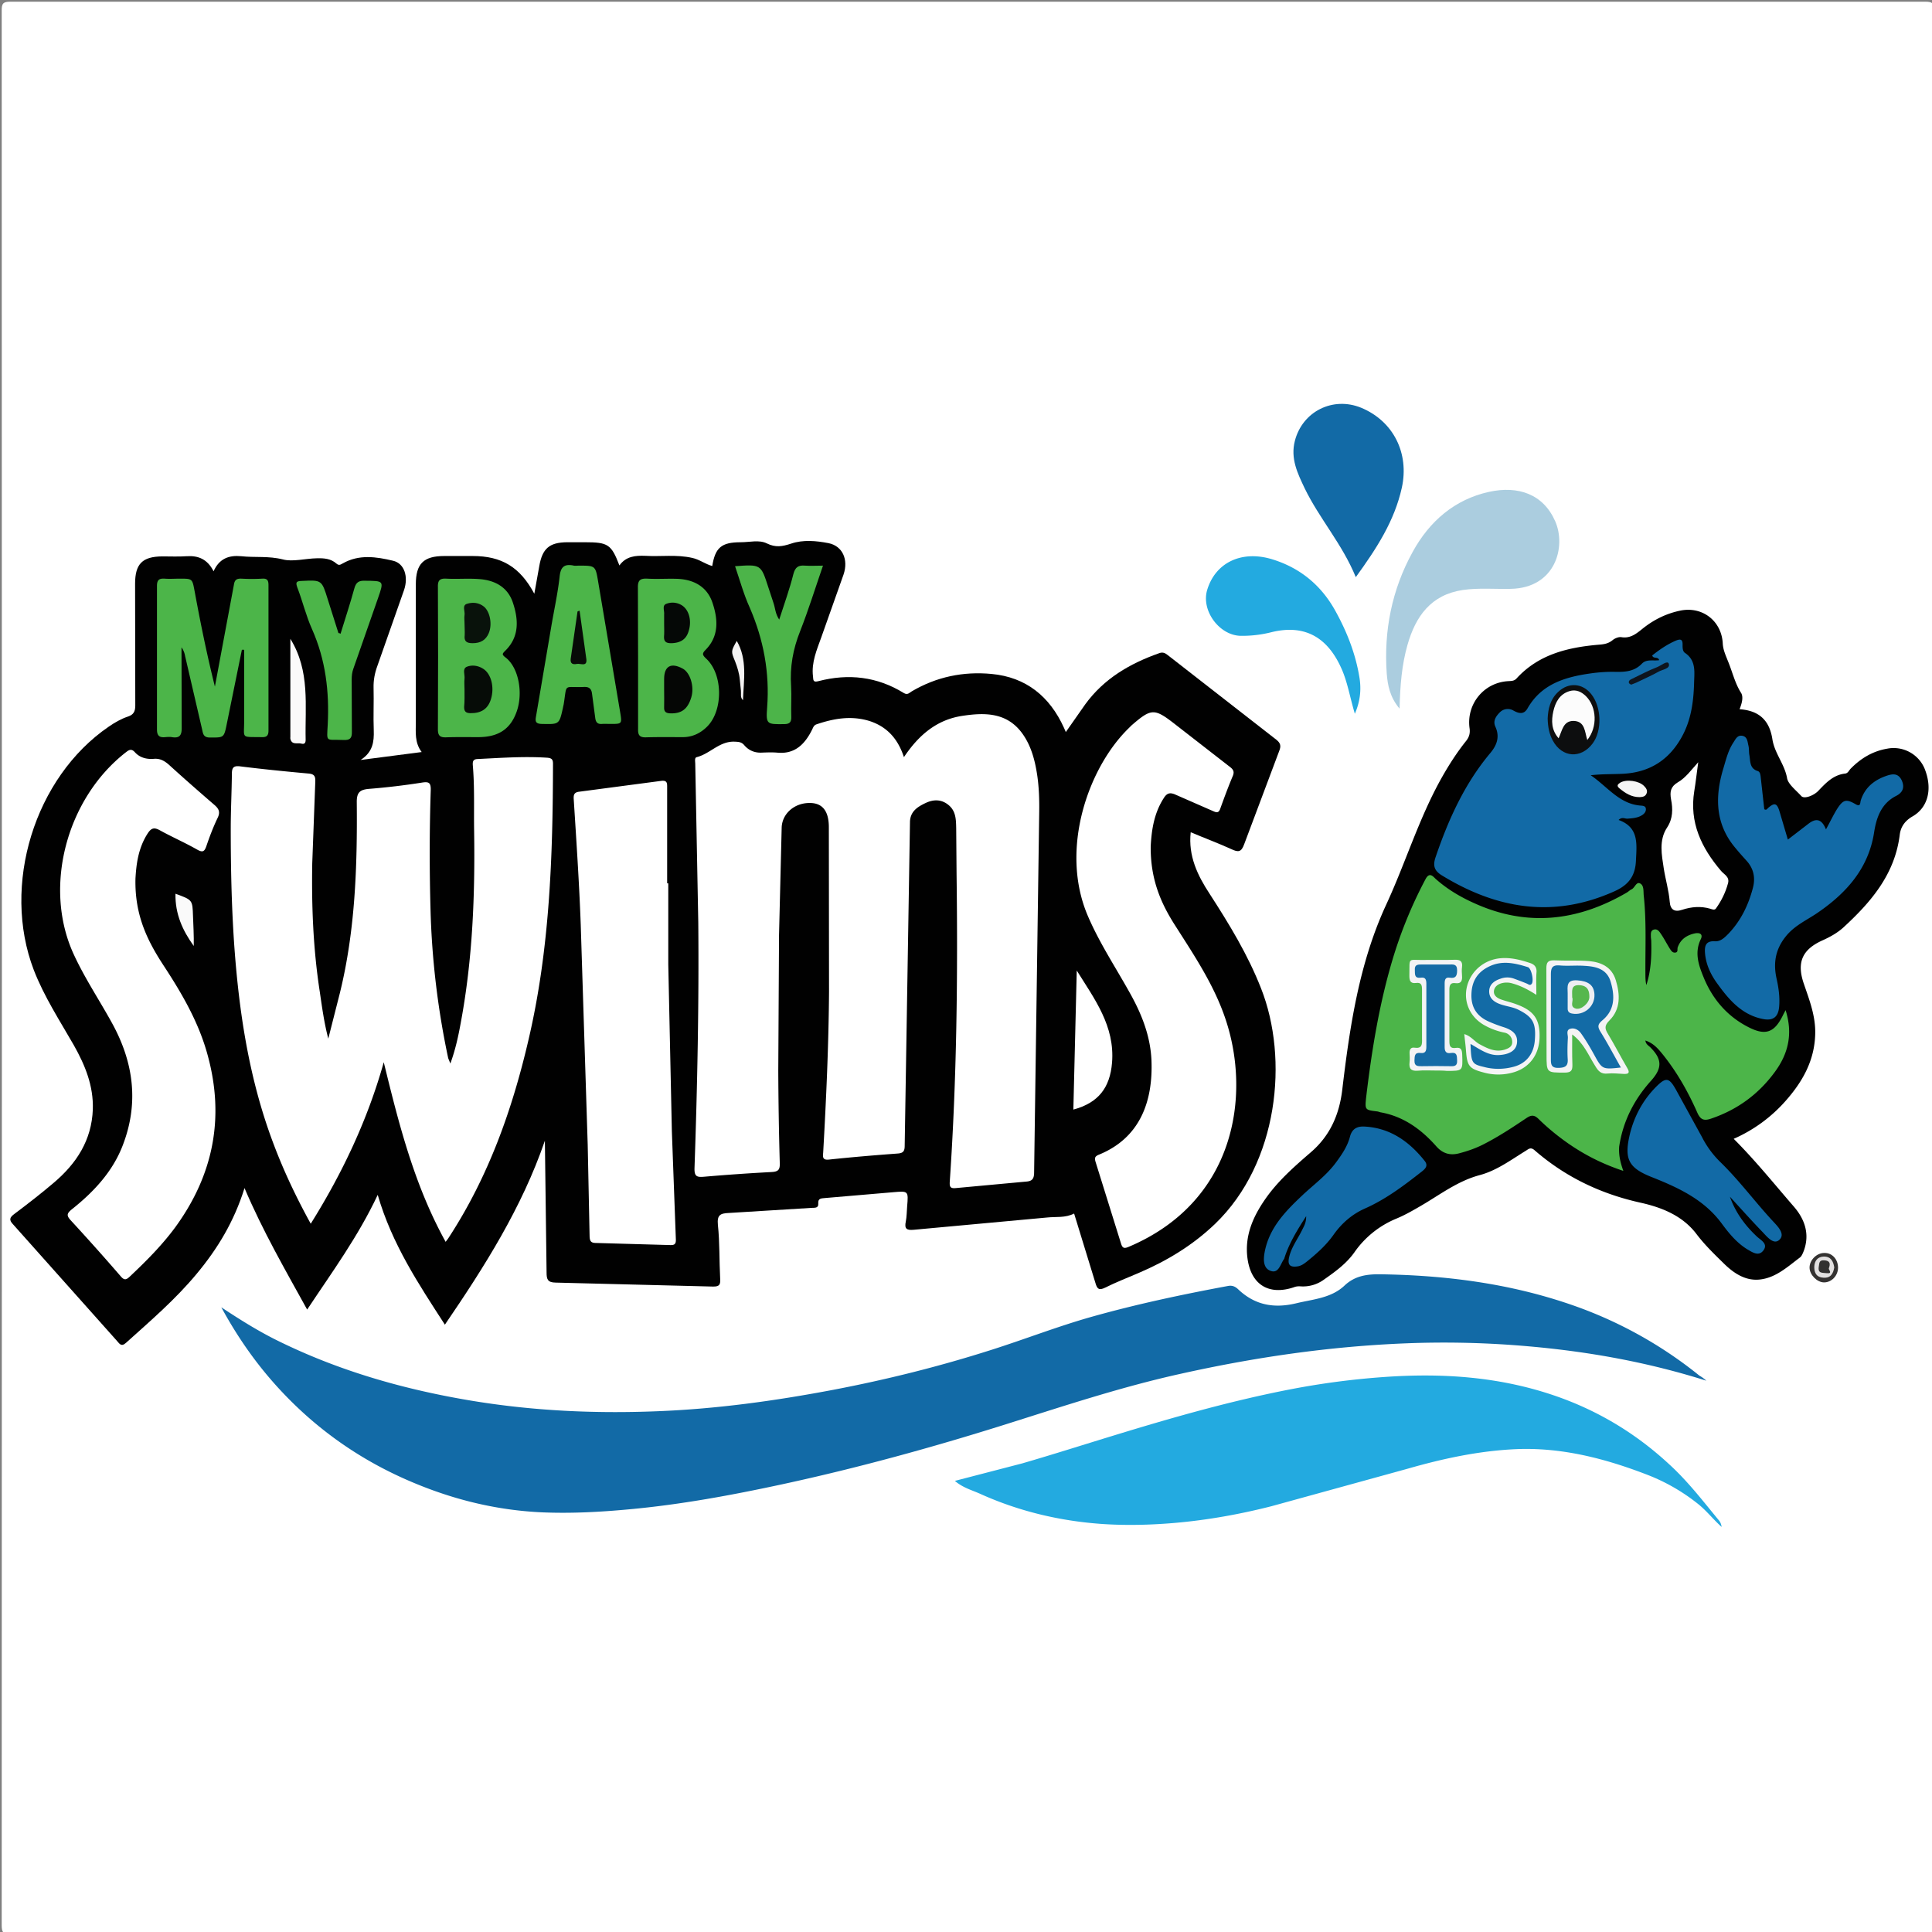 <svg xmlns="http://www.w3.org/2000/svg" width="1024" height="1024"><rect width="100%" height="100%" fill="#808080" stroke="none"/><style><![CDATA[.C{fill-rule:evenodd;clip-rule:evenodd;fill:#126aa6}.Y{fill-rule:evenodd;clip-rule:evenodd;fill:#136ba6}.G{fill-rule:evenodd;clip-rule:evenodd;fill:#4cb549}.D{fill-rule:evenodd;clip-rule:evenodd;fill:#23aae0}.A{fill-rule:evenodd;clip-rule:evenodd;fill:#fff}.B{fill-rule:evenodd;clip-rule:evenodd;fill:#010101}.d{fill-rule:evenodd}]]></style><path class="A" d="M1 513L.9 5.5C.9 1.8 1.7.9 5.5.9h1015c3.7 0 4.6.8 4.6 4.6v1015c0 3.7-.8 4.6-4.6 4.6-338.3-.1-676.7-.1-1015 0-3.7 0-4.6-.8-4.6-4.6L1 513z"/><path class="B" d="M631.1 441.1c-1.4 12.6 3.7 23 10 32.6 10.4 16.1 20.3 32.3 27.3 50.2 14.7 37.2 9.3 92.4-24.4 124.8-11.8 11.3-25.5 19.6-40.5 26-6 2.6-12 4.9-17.8 7.8-3.3 1.6-4.2.6-5.1-2.5l-11.3-36.8c-4.7 2.4-9.6 1.6-14.3 2.1l-70.6 6.5c-4 .4-5.1-.6-4.3-4.4.5-2.6.5-5.3.7-7.9.7-8.3.7-8.3-7.4-7.6l-36.3 3.1c-1.9.2-3.6.1-3.4 2.9.2 2.6-2 2.2-3.6 2.3l-43.8 2.7c-4.5.2-6.3 1-5.8 6.3 1 9.4.7 18.9 1.2 28.4.2 3.1-.2 4.4-3.9 4.3l-83.4-2.1c-4.1-.1-4.7-1.7-4.7-5.3l-.9-69.9c-12.2 35.5-31.9 66.6-53 97.5-13.9-21.5-28-42.6-35.6-68.8-10.5 22.3-24.2 40.9-37.4 60.8-11.7-21.2-23.5-41.6-33.2-64.4-5.5 17.7-14.3 32.2-25.4 45.5-11.2 13.5-24.5 24.9-37.5 36.6-2.5 2.2-3.4.3-4.7-1.1L6.9 648.9c-2.2-2.3-1.8-3.6.6-5.4 7.2-5.4 14.3-10.9 21.1-16.7 12-10.2 20-22.5 20.6-38.8.4-12.5-4.1-23.4-10-33.9-7.5-13.1-15.8-25.8-21.3-40-17.2-44.9.4-102.1 39.8-129 3.2-2.2 6.5-4.1 10.1-5.3 3-1 3.9-2.7 3.9-5.9l-.1-64.5c0-10.6 3.9-14.4 14.4-14.5 4.3 0 8.7.2 13-.1 6.3-.4 11 1.7 14.2 8 3-6.8 8.2-8.6 14.6-8 7.3.8 14.6-.2 22.1 1.7 5.2 1.4 12-.5 18.1-.6 3.8-.1 7.4.2 10.3 2.8 1.3 1.1 2 .7 3.4-.1 8.6-4.9 17.8-3.5 26.6-1.4 6.1 1.4 8.2 8.5 5.9 15.4L200 353c-1.4 3.8-2.1 7.6-2 11.6.2 7.5-.2 15 .1 22.5.2 6.1-.5 11.6-7 15.7l32.4-4.2c-3.8-5-3.1-10.5-3.1-15.9v-73c0-10.9 4.1-15 15.1-15h15c15.4 0 25.1 5.8 32.7 20l2.6-14.5c1.6-9.4 5.3-12.7 14.7-12.8h9.5c12.3 0 14 1.1 18.3 12.3 3.5-4.9 8.5-5.3 13.7-5.1 8.3.5 16.6-.8 24.9 1.1 3.8.8 6.9 3.3 10.6 4.3 1.6-9.8 4.9-12.6 15.1-12.6 4.7 0 9.8-1.4 13.8.6 4.7 2.3 8.1 1.7 13 .1 6.2-2.1 13.2-1.5 19.8-.2 7.3 1.5 10.6 8.6 7.9 16.6l-11.8 33.3c-2.4 6.7-5.3 13.3-4.4 20.7.2 2.1 0 3.3 3 2.5 15.8-4.1 31-2.4 45.1 6.3 2.1 1.3 3-.2 4.3-.9 13.1-7.7 27.3-10.6 42.2-9.2 18.4 1.7 30.9 12 38.4 28.5.3.6.5 1.2 1 2.3l10.3-14.7c9.9-13.6 23.6-21.6 39.2-27.1 1.9-.7 3.1-.1 4.5 1l57.5 44.8c2.4 1.9 2.7 3.4 1.5 6.3l-18.4 49c-1.6 4.5-3.2 4.5-7 2.7-6.8-3.1-14.1-5.8-21.4-8.9z"/><path class="C" d="M904.4 731.8c-31-9.8-62.2-15.4-94-18.2a508.6 508.6 0 0 0-65.3-1.6c-40.4 1.6-80.2 7.4-119.6 16.2-31.6 7-62.2 17.2-93 26.9-38.8 12.2-78.1 23-117.9 31.6-26.9 5.8-53.9 10.8-81.4 13.3-15.1 1.4-30.2 2.2-45.3 1.6-23.9-1-46.8-6.5-68.9-15.8-26.3-11-49.4-26.8-69.1-47.6-12.7-13.4-23.3-28.2-32.6-45.3 10.3 6.8 19.9 12.8 30.1 17.8 32.7 16.1 67.3 25.9 103.1 31.8 32.3 5.3 64.8 6.8 97.5 5.5 31.6-1.2 62.7-5.5 93.8-11.4 28.2-5.4 55.9-12.3 83.2-21 18-5.7 35.6-12.6 53.7-17.7 23.8-6.7 47.9-11.8 72.1-16.3 2.1-.4 3.7.1 5.4 1.7 8.8 8.4 18.9 10.3 30.7 7.5 9-2.2 18.6-2.7 25.7-9.4 5.5-5.2 11.8-6.1 19.1-6 34.4.5 68.1 4.8 100.7 16a223.9 223.9 0 0 1 68.3 37.7 20.7 20.7 0 0 1 3.7 2.7z"/><path class="B" d="M922 375.9c10 .7 15.8 5.5 17.4 15.9 1.2 7.6 6.5 13.2 7.8 20.7.6 3.2 4.8 6.4 7.5 9.4 1.6 1.8 6.7-.3 9-2.7 4.1-4.3 8-8.5 14.3-9.2 1.5-.2 2-1.7 2.9-2.6 5.4-5.5 11.7-9.3 19.4-10.6a17.8 17.8 0 0 1 20.2 11.7c3.7 10.2 1.2 19.6-6.8 24.2-4 2.3-6.3 5.5-6.8 9.8-2.6 20.9-15.2 35.6-29.9 49.1-3.2 2.9-7 5-11 6.8-10.7 4.8-13.8 11.6-10 22.8 3 8.8 6.4 17.4 6.1 27-.4 14-6.7 25.1-15.6 35.2a79 79 0 0 1-27.6 20.2c11.4 11.4 21.3 23.7 31.6 35.6 6 6.8 8.9 14.8 5.5 23.9-.5 1.2-1 2.6-2 3.4-6.4 4.8-12.5 10.5-20.7 11.6-7.8 1.1-14.2-3.1-19.5-8.3-5.1-5-10.3-10-14.6-15.7-7.5-9.9-18.6-14.2-29.9-16.7-21.1-4.7-39.8-13.7-56-27.8-2.1-1.8-3.2-.5-4.7.4-7.8 4.8-15.3 10.4-24.2 12.8-11.7 3.1-21 10.3-31.1 16.2-4.3 2.5-8.6 5-13.2 6.9a50.4 50.4 0 0 0-22.2 17.8c-4.3 6.1-10.3 10.4-16.3 14.6a18.8 18.8 0 0 1-12.2 3.5c-1.1-.1-2.4 0-3.4.4-13.4 4.6-22.9-1.2-24.8-15.2-1.6-11.8 2.8-21.9 9.3-31.3 6.7-9.7 15.5-17.4 24.3-25 10.1-8.7 15-19.8 16.6-32.9 4-33.7 9-67.5 23.4-98.5 10.3-22.3 17.4-46 29.5-67.4 3.8-6.7 7.9-13.1 12.7-19.1 1.6-2 2.3-4 1.9-6.8-1.8-13 7.8-24.5 20.9-25 1.5-.1 2.8-.1 4-1.4 11.7-12.8 27.2-16.5 43.6-17.9 2.8-.2 5.1-.6 7.3-2.4 1.2-1 3.2-1.8 4.6-1.6 5.3.9 8.6-2.4 12.2-5.2 5.6-4.3 11.8-7.3 18.8-8.8 11.8-2.6 22.2 5.3 22.8 17.4.2 3.4 1.5 6.1 2.7 9.2 2.4 5.7 3.7 11.8 7.1 17.1 1.2 2.2.3 5.5-.9 8.5z"/><path class="D" d="M506.1 784.9l35.8-9.3c16.5-4.8 32.8-10 49.2-15 30.7-9.4 61.6-18.2 93.2-24.3a415.2 415.2 0 0 1 48.5-6.4c31.4-2.3 62.1-.3 92 10.1 22.4 7.8 42.3 19.8 59.8 36 10 9.1 18.1 19.7 26.6 30 .7.9 1.1 2 1.3 3.3-4.3-3.8-7.8-8.4-12.4-12.1a101.8 101.8 0 0 0-26.9-15.5c-22.5-8.7-45.7-14.7-70-13.6-19.5.9-38.5 5-57.3 10.4L674 798.3c-16.9 4.3-34.1 7.4-51.6 8.9-13 1.1-26 1.4-38.8.5-22.1-1.6-43.6-6.7-64-15.9-4.4-2-9.2-3.2-13.5-6.9z"/><path d="M741.8 375.6c-5.2-6.2-6.3-12.5-6.8-18.6-1.6-22.7 2.7-44.4 13.7-64.4 8.9-16.3 22.3-27.9 40.5-31.9 15.5-3.4 28.8 1.2 35.1 15.6 5.9 13.4.2 35.3-23.5 35.8-8.5.2-16.9-.6-25.4.6-17 2.5-25.1 14-29.4 29.1-3 10.5-3.9 21.4-4.2 33.8z" fill="#abcddf" class="d"/><path class="C" d="M718.6 305.9c-7.2-17.6-19.3-31-27.1-47.1-3.8-8-7.6-15.8-5.2-25.1 4-15.6 20.1-23.7 35.1-17.6 17.2 7.1 25.6 24.2 21.6 42.4-3.9 17.6-13.3 32.1-24.4 47.4z"/><path class="D" d="M718.1 378.3c-2.5-8.3-3.7-15.8-6.6-22.8-7.1-16.9-19.1-25-37.7-20.4a63 63 0 0 1-16.2 1.9c-11.3-.2-21-13.3-17.8-24.2 4.3-14.6 18.3-21.4 34.7-16.3 14.8 4.6 26 13.9 33.5 27.7 6.1 11.1 10.6 22.7 12.6 35.3.9 6 .4 12.1-2.5 18.8z"/><path d="M974.2 671.9c0 4.2-3.4 7.8-7.4 7.8-3.7 0-7.6-4-7.7-7.7-.1-4.1 3.8-8 7.9-7.9 4.1-.1 7.2 3.4 7.2 7.8z" fill="#343231" class="d"/><path class="A" d="M479.1 401.3c7.9-11.8 17.5-19.9 31.1-21.9 11.9-1.8 23.5-1.8 31.6 9.3 4.7 6.5 6.7 14.1 7.9 21.9 1 6.6 1.2 13.3 1.1 19.9l-2.7 190.8c0 3.8-1.2 4.8-4.6 5l-36.8 3.4c-3 .3-3.5-.6-3.3-3.5 3.7-54.2 4.3-108.5 3.6-162.8l-.2-24.5c-.1-4.3-.1-8.8-3.8-12-3.9-3.4-8.3-3.3-12.6-1.2-4.2 2-8.1 4.5-8.1 10.2l-2.8 171.3c0 2.9-.7 4-3.8 4.2-12.1.9-24.2 1.9-36.3 3.2-3.5.4-3.3-1.4-3.1-3.7 1.6-28.4 2.9-56.8 3.1-85.3l-.1-87.5c-.1-8.5-3.6-12.6-10.3-12.5-8 0-14.5 5.7-14.7 13.1l-1.4 56.9-.4 71.5a2026.3 2026.3 0 0 0 .8 49.4c.1 3.4-.7 4.5-4.3 4.7a1081.9 1081.9 0 0 0-35.9 2.5c-3.7.3-5.1-.1-5-4.5 1.5-43.4 2.4-86.9 2-130.4l-1.6-83.9c0-1.3-.5-3.3.8-3.6 7.1-1.8 12-8.5 20-8.2 2.1.1 3.7.1 5.2 1.9 2.4 2.8 5.6 4.1 9.3 3.9 2.7-.1 5.4-.2 8 0 9.5 1 14.8-4.5 18.6-12.1.6-1.2.9-2.4 2.4-2.9 9.1-3.1 18.3-4.7 27.9-1.8 9.1 2.9 15.1 9.1 18.4 19.2zM203.4 563c-8.5 30.3-21.7 58.4-38.7 85.6-7.7-14-14.2-27.7-19.6-42-13.2-34.7-18.6-71-21.1-107.9-1.3-19.8-1.7-39.6-1.7-59.4 0-9.7.5-19.3.6-29 0-3.3.7-4.6 4.5-4.1 12 1.5 24.1 2.7 36.2 3.8 3.4.3 3.6 1.9 3.5 4.6l-1.6 42.9c-.4 22.8.5 45.6 4 68.2 1.2 8.2 2.3 16.4 4.5 24.8l6.2-24.4c8.1-33.1 9.2-66.9 8.9-100.7-.1-5.5 1.7-6.9 6.7-7.3a369.7 369.7 0 0 0 27.8-3.3c3.7-.6 4.8 0 4.7 4-.7 21.3-.7 42.6-.1 64a433.9 433.9 0 0 0 9.3 77.8c.2.8.6 1.5 1.2 3.1 2.8-7.7 4.3-14.9 5.6-22.1 6.2-33.4 7.5-67.1 7-101-.2-11.7.3-23.3-.7-35-.1-1.8 0-3.2 2.5-3.3 12.3-.6 24.6-1.5 36.9-.7 2.4.2 3.1.9 3.1 3.2-.1 49.2-1.7 98.2-13 146.4-8.6 37-21.2 72.4-42.1 104.5-.4.7-.9 1.3-1.8 2.5-16.7-30.2-24.8-62.5-32.8-95.2zm406.5-114.5c-.2 17.5 5.4 30.3 13 42.1 10.2 16 20.8 31.8 26.8 50 13.3 40.1 5.1 96.4-51.6 120.3-2.4 1-3.2.5-3.9-1.7l-13.5-43.3c-.6-2-.5-2.9 1.5-3.8 21.9-8.8 29-28.1 28.1-50.2-.6-13.3-5.5-25.2-12-36.6-7.4-13.2-15.7-25.8-21.7-39.8-15.1-35.1.1-78.6 21.7-99.6l1.4-1.4c10.5-9.1 12.1-9.2 22.9-.8l29.2 22.7c1.8 1.4 2.6 2.5 1.6 4.9-2.4 5.7-4.5 11.4-6.6 17.2-.7 2.1-1.6 2.4-3.6 1.5l-20.1-8.8c-3.1-1.4-4.7-.8-6.4 2-5.5 8.6-6.4 18.3-6.8 25.3zM71.8 465.6c-.5 19.9 6.7 33.7 15.4 46.9 9.6 14.7 18.3 29.8 22.9 46.9 9 33 3 63.2-17 90.8-7.1 9.7-15.6 18.2-24.3 26.4-1.7 1.6-2.8 2.2-4.7 0a1255.7 1255.7 0 0 0-26.6-29.8c-2.3-2.5-2.1-3.6.4-5.7 11.6-9.2 21.7-19.9 27.1-33.9 8.7-22.4 5.9-44-5.6-64.9-6.8-12.4-14.7-24.1-20.6-37.1-15.9-35.3-3.5-81.8 27.7-106.3 1.7-1.3 3-2.4 5-.2 2.6 2.9 6.2 3.8 10 3.5 3.2-.3 5.6 1 8 3.1 7.9 7.2 15.9 14.2 24 21.2 2.5 2.1 3.4 3.9 1.8 7.1-2.3 4.8-4.2 9.8-5.9 14.8-1 2.9-1.9 3.6-4.9 1.9-6.5-3.7-13.4-6.7-19.9-10.3-2.8-1.5-4.3-1.2-6.1 1.4-5.6 8.4-6.3 17.9-6.7 24.2zm282.4 2.6v43l1.9 88.4 2.1 56.8c.2 3.2-.7 3.6-3.4 3.5l-38.9-1.1c-2.7 0-3.3-1-3.4-3.5l-1-48.4-3.7-116.8c-.8-22.1-2.3-44.2-3.7-66.3-.2-2.6.2-3.9 3.1-4.2l43.1-5.7c3.5-.5 3.3 1.4 3.3 3.7v50.5c.2.1.4.1.6.1z"/><path class="G" d="M128.2 344.4l-8 39.3c-1.5 7.5-1.6 7.2-9 7.2-3.5 0-3.6-2.2-4.1-4.4l-9-38.8a11 11 0 0 0-1.9-4.6l.1 42.4c.1 4.1-1 5.9-5.2 5.2-1.1-.2-2.3-.1-3.5 0-3.1.3-4.4-.7-4.4-4.1v-76c0-3.2 1.1-4.1 4.1-3.9 2.7.2 5.3 0 8 0 6.8 0 6.6 0 7.9 6.9 3.1 16.8 6.5 33.5 10.7 50.3l10.1-54.1c.4-2.6 1.6-3.2 4-3.1a100.9 100.9 0 0 0 11 0c2.8-.2 3.3 1.1 3.3 3.5v77c0 3-1.2 3.6-3.8 3.5-11.1-.2-9 1-9.1-8.9v-37.4h-1.2zm104 4.1l-.1-37.4c-.1-3.5 1-4.6 4.5-4.4 5.6.3 11.3-.2 17 .2 8.4.5 15.4 4.1 18.2 12.4 3 8.9 3.6 18.1-3.9 25.5-1.8 1.8-2 2.1.2 3.8 6.8 5.3 9.3 18.8 5.7 28.7-3.3 9.2-9.7 13.4-20.4 13.4-5.7 0-11.3-.1-17 .1-3.3.1-4.3-1-4.3-4.3l.1-38zm106 0l-.1-36.9c-.1-4.1 1.2-5.1 5.1-4.9 5.3.3 10.7-.1 16 .1 8.5.4 15.4 4.1 18.3 12.3 3 8.7 3.8 17.8-3.4 25.2-2.1 2.1-1.9 2.8.2 4.8 8.9 8.2 9.1 27.4.5 36-3.5 3.5-7.8 5.6-12.9 5.6-6.5 0-13-.1-19.5.1-3.3.1-4.3-1.1-4.2-4.3v-38zm-31.4-48.7c8.9 0 8.8 0 10.3 8.9l11.6 68.8c1 6.2 1 6.2-5.1 6.2-1.5 0-3-.1-4.5 0-2.3.2-3.3-.8-3.6-3.1l-1.7-12.8c-.3-2.7-1.5-3.8-4.2-3.7-11.1.5-9-2.3-10.8 9-.1.6-.3 1.3-.4 1.9-2 9.1-2 8.9-11.3 8.7-3.2-.1-3.5-1.3-3-4l8-47.1c1.5-9 3.5-17.9 4.5-26.9.5-4.9 2.2-6.9 7.1-6 1 .3 2.1.1 3.1.1z"/><path d="M389.6 300.1c13.7-1 13.7-1 17.6 11.1l2.8 8.5c.9 2.6.9 5.6 3 8.7 2.7-8.4 5.5-16.1 7.5-24.1 1-3.8 2.7-4.8 6.2-4.5 3 .2 6 0 9.5 0-4.1 11.9-7.7 23.5-12.1 34.7-3.8 9.5-5.5 19-4.8 29.2.3 5.3-.1 10.7.1 16 .1 2.8-.6 4.1-3.8 4.1-9.1.1-9.7.2-9-8.8 1.4-18.5-1.9-36-9.2-52.9-3.2-7-5.2-14.4-7.8-22z" fill="#4cb449" class="d"/><path class="G" d="M180.5 335.9c2.5-8.1 5.1-16 7.3-24 .9-3.2 2.3-4.2 5.5-4.1 10.3.1 10.3-.1 7 9.4l-13 37.2c-.7 1.9-.9 3.8-.9 5.9l.1 27.5c.1 3.5-1 4.6-4.6 4.4-9.4-.4-8.7 1.6-8.2-8.1.9-17.5-1.1-34.4-8.3-50.6-3.2-7.1-5-14.8-7.8-22.1-1-2.8-.6-3.4 2.3-3.5 10.6-.5 10.6-.6 13.8 9.7l5.7 18c.1-.1.4-.1 1.1.3z"/><path class="A" d="M570.7 514.4c9.4 15.1 20.3 29.4 18.7 48.9-1.1 13.1-7.1 21.2-20.5 24.8l1.8-73.7z"/><g class="d"><path d="M153.9 338.6c10.6 17.1 7.7 35.5 8.1 53.6 0 2-1 2.3-2.4 1.9-2-.5-4.9.9-5.7-2.5-.1-.3 0-.7 0-1v-52z" fill="#fbfafa"/><path d="M93 473.7c9.1 3.3 9 3.3 9.3 11.8.2 5.3.5 10.5.4 15.9-5.9-8.2-9.9-16.9-9.7-27.7z" fill="#fafafa"/><path d="M390.5 339.7c5.7 9.8 3.7 20.7 3.3 31.4-1.6-1.4-.9-3.4-1.1-5.1l-.6-5.9c-.3-3.3-1.3-6.5-2.5-9.6-2.2-5.3-2.2-5.3.9-10.8z" fill="#f4f3f3"/></g><path class="G" d="M860.4 620.6c-11.1-3.7-20.3-8.4-29-14.4-5.6-3.9-10.9-8.2-15.8-13-2.1-2.1-3.7-2.5-6.4-.7-7.3 4.9-14.7 9.8-22.5 13.8-4.2 2.2-8.5 3.7-13 4.9-5 1.4-9 .3-12.5-3.7-7.9-8.9-17.2-15.7-29.2-17.9-.7-.1-1.3-.4-1.9-.5-6.7-.8-6.7-.8-6-7.6 2.9-24.4 6.8-48.7 13.8-72.3a233 233 0 0 1 17.7-43.3c2.1-3.9 4-1.3 5.4 0 6.2 5.5 13.2 9.6 20.6 12.9 27.9 12.6 54.7 9.4 80.6-5.7.9-.5 1.6-1.3 2.5-1.7 1.8-.8 2.5-4.1 4.5-3.2 2.2 1 1.8 4.1 2 6.3 1.5 13.8.8 27.6.9 41.4 0 2.1 0 4.1.5 6.2 2.5-7.6 2.8-15.4 2.6-23.2 0-.8-.2-1.7-.2-2.5 0-1.5-.2-3.2 1.6-3.7s2.8.9 3.6 2.1c1.8 2.6 3.2 5.4 4.9 8.1.6.9 1.3 2.1 2.7 2 1.8-.1 1.1-1.7 1.4-2.7 1.5-4.4 4.9-6.6 9.2-7.5 2.5-.5 4.4.4 3 3.2-3.5 7.3-.9 14.2 1.8 20.7 4.7 11.2 12.4 20.1 23.3 25.7 9.4 4.9 14.1 3 18.7-6.6.3-.6.6-1.1 1.2-2.3 4 12.6 1.4 23.2-5.8 32.9-8.6 11.7-19.8 19.9-33.7 24.6-3.8 1.3-5.6.6-7.3-3.2-4.9-11.1-10.9-21.7-18.6-31.2-2.3-2.8-4.7-5.6-8.9-7 .2 2 1.7 2.7 2.6 3.6 6.3 6.3 6.4 11 .4 17.7-9 10-14.9 21.5-16.9 34.9-.3 4.4.5 8.1 2.2 12.9z"/><path class="C" d="M879.4 349.9c-.6-2.1-3.1-.5-3.7-2.5 3.8-3 7.8-5.8 12.4-7.8 2.6-1.1 3.8-.8 3.7 2.2 0 1.5 0 3.3 1.2 4.2 6.2 4.1 5 10.5 4.9 16.1-.3 10-1.6 19.8-6.7 28.8-6.8 12.1-17 18.4-30.7 19.2-5.7.3-11.5.1-17.4.8 8.8 5.9 15.2 15.4 26.8 16.1 1.1.1 2.2.3 2.4 1.4.3 1.4-.5 2.6-1.6 3.4-2.4 1.7-5.2 1.9-8.1 2.1-1.4.1-2.9-1.1-4.7.7 10.8 3.9 9.6 12.6 9.2 21.3-.3 8.1-3.6 13-11.4 16.5-32.3 14.5-62.4 9.4-91.6-8.5-4-2.5-4.7-5.2-3.2-9.6 6.8-20 15.4-39 29.1-55.3 3.4-4.1 5-8.5 2.6-13.8-1.4-3 .2-5.5 2.3-7.6a5.9 5.9 0 0 1 7.4-.9c2.8 1.5 5.4 2.1 7.3-1.2 7.4-13 20-16.7 33.6-18.6 4.3-.6 8.6-.9 12.9-.8 5.3.1 10.2-.2 14.2-4.4 2.5-2.5 6-1.3 9.1-1.8zm88.4 89.7c2.4-4.4 4-7.8 6-11 3.2-4.9 4.8-5.2 9.8-2.3 2.6 1.5 2.3-.8 2.6-1.9 2.1-6.8 6.9-10.8 13.4-13.1 3.4-1.2 6.5-1.7 8.4 2.4 1.6 3.7.5 6.4-3.1 8.2-7.8 4-10.4 11.5-11.6 19.4-3 19.1-14.8 32.1-29.8 42.4-5.8 4-12.2 6.7-16.9 12.5-5.6 6.9-6.8 14.2-5 22.4 1.1 4.9 1.8 9.8 1.4 14.8-.4 5.5-3.1 7.8-8.6 6.7-11.3-2.2-18.2-10.4-24.5-19.2-3.3-4.6-5.7-9.8-6.2-15.6-.3-3.7.2-6.7 5.2-6.4 3.1.2 5.2-2 7.2-4 6.6-6.9 10.6-15.2 13-24.4 1.4-5.4.3-10.2-3.4-14.3-1.9-2.1-3.8-4.2-5.6-6.4-10.8-12.5-11.3-26.8-6.9-41.8 1.5-4.9 2.6-10 5.5-14.4 1.2-1.8 2.1-4.1 4.8-3.6s2.7 3.2 3.2 5.2c.4 1.6.2 3.3.5 5 .6 3.3 0 7.1 4.5 8.5 1.4.5 1.4 2.5 1.6 4l1.8 16.2c1.2.7 1.5-.2 2.1-.7 3.3-2.9 4.6-2.5 5.9 1.6l4.5 15.2 10.8-8.3c3.6-2.8 6.9-3.3 9.4 2.9zm-50.9 194.7c2.9 8.3 8 15.2 14.3 21.1 2 1.9 5.9 3.7 3.6 7.1-2.5 3.7-5.9 1.3-8.8-.4-5.5-3.4-9.6-8.4-13.3-13.4-9.4-12.9-23.1-19.2-37.2-24.8-12.1-4.8-14.7-9.3-11.8-22.1 2.3-9.9 7-18.7 14.2-25.9 5.1-5.1 6.8-4.7 10.3 1.5l13.9 25.3a50.6 50.6 0 0 0 9.7 13.2c10.2 9.9 18.5 21.3 28.2 31.7 2.4 2.6 6.5 6.7 2.9 9.7-3 2.5-6.4-1.9-8.9-4.5-5.8-6-11.4-12.3-17.1-18.5zm-224.6 10.3c-5.1 7.9-9.2 14.7-11.6 22.4 0 .2-.1.3-.2.4-1.9 2.7-2.8 7.7-7 6.2-4.1-1.4-3.9-6.1-3.2-10 2.4-12.7 10.8-21.4 19.7-29.8 6.1-5.8 13.1-10.8 18.2-17.8 3.1-4.2 6-8.5 7.3-13.5 1.1-4.3 3.9-5.6 7.7-5.4 13.6.7 23.7 7.9 31.9 18.2 2.3 2.9-.2 4.6-2.1 6.1-9.3 7.3-18.8 14.4-29.7 19.2-6.9 3.1-12.3 7.9-16.6 14-3.9 5.5-8.9 9.9-14.1 14.1-1.4 1.1-2.9 2.2-4.8 2.5-4 .6-5.4-.7-4.6-4.6 1.2-5.6 4.8-10.1 7.2-15.2.9-1.8 1.9-3.4 1.9-6.8z"/><path class="A" d="M900.1 404c-.8 5.6-1.3 10.5-2.1 15.3-2.7 16.6 3.8 30.1 14.2 42.3 1.6 1.9 4.6 3.1 3.7 6.5-1.3 4.9-3.5 9.3-6.4 13.4-.8 1.1-2.1.4-3.2.1-4.9-1.4-9.8-1-14.7.6-4.1 1.4-6.3-.1-6.6-4.2-.5-6.1-2.3-12-3.2-17.9-1-6.8-2.7-14.7 1.8-21.5 3.1-4.7 3.1-9.8 2.1-14.9-.7-4-.3-6.7 3.5-9 4.2-2.4 7.1-6.5 10.9-10.7z"/><g class="d"><path d="M869 422.5c-4.3 0-7.6-2.1-10.7-4.7-1.6-1.3-.9-2.1.5-3 3.2-1.9 9.9-1 12.6 1.8 1.1 1.1 2 2.4 1.3 4-.7 1.7-2.2 1.8-3.7 1.9z" fill="#f5f5f4"/><path d="M972.2 671.8c-.6 3.3-1.9 5.7-5.8 5.4-3.6-.2-4.8-2.5-4.8-5.7.1-3.2 1.7-5.4 5.1-5.5 3.8 0 5 2.6 5.5 5.8z" fill="#e2e0e0"/><path d="M246.2 365.3c0-1.8-.2-3.7 0-5.5.3-2.2-1.3-5.3 1.2-6.4 2.7-1.1 5.9-.7 8.6 1 4.3 2.6 6.2 9.8 4.2 16.2-1.6 5.2-5.2 7.5-11 7.4-2.4-.1-3.2-1-3.2-3.3.3-3 .2-6.2.2-9.4z" fill="#060c07"/><path d="M246.2 330.1c0-1.3-.2-2.7 0-4 .4-2.1-1.5-5.3 1.4-6.1 2.9-.9 6.2-.7 9 1.6 3.1 2.7 4.4 9.2 2.5 13.9-1.6 3.8-4.4 5.4-8.6 5.4-3.3 0-4.6-1-4.2-4.3.1-2.1-.1-4.3-.1-6.5z" fill="#09120b"/><path d="M352 365.4v-5.5c0-6.9 3.7-8.9 9.9-5.5 4 2.2 6.2 9.6 4.5 15.2-1.9 6.3-5.2 8.7-11.2 8.5-2.3-.1-3.3-.9-3.2-3.2.1-3.2 0-6.4 0-9.5z" fill="#050605"/><path d="M352 330.1v-4.5c.2-1.9-1.1-4.6 1-5.5a9.2 9.2 0 0 1 8.2.6c3.9 2.3 5.6 8.1 3.8 13.8-1.3 4.4-4.3 6.2-8.9 6.4-3.5.1-4.4-1.1-4.1-4.3.1-2.1 0-4.3 0-6.5z" fill="#050806"/><path d="M307.2 323.7l3.6 25.8c.4 4.1-3.2 2-5.1 2.4s-3.6 0-3.2-2.8l3.6-25c.3-.2.7-.3 1.1-.4z" fill="#070a07"/><path d="M814.3 527.3c-4.5-2.9-8.3-4.8-12.5-6a10.4 10.4 0 0 0-5.8-.2c-2.3.6-4.1 2.1-4.2 4.4-.1 2.2 1.8 3.5 3.7 4.2 2.8 1 5.7 1.6 8.5 2.7 9.2 3.4 12.3 8.1 12 17.7-.3 8.9-5.3 15.7-13.6 18.2a28.8 28.8 0 0 1-16.2.1c-7.6-2-8.6-3.5-9.2-11.6-.2-2.8-.6-5.6-.9-8.7 3.5 1 5.3 3.8 8 5.3 4.1 2.2 8.2 4.4 13.2 3 2.2-.7 4.3-1.6 4.2-4.2a5 5 0 0 0-4.2-4.9 36.3 36.3 0 0 1-10.7-4c-7.5-4.3-11-12.3-9.1-20.3 2-8.3 9.1-14.3 17.7-15.1 5.4-.5 10.6.8 15.7 2.5 2.2.7 3.6 2 3.5 4.7-.3 3.7-.1 7.5-.1 12.2z" fill="#f4f4f5"/><path d="M833.3 548.3c0 5.3-.1 10.5.1 15.8.1 3.1-.5 4.4-4 4.4-9.7 0-9.7.2-9.7-9.7l-.1-45.5c0-3.2.8-4.4 4.2-4.3 6.1.3 12.3-.1 18.5.4 6.5.6 12 3.2 14.1 10.1 2.3 7.6 2.7 15.3-3.4 21.4-2.6 2.6-2.5 4.3-.8 7 3.6 6 6.8 12.2 10.3 18.2 1.6 2.7.5 3.2-1.9 3.1-2.8-.1-5.7-.5-8.5-.2-3.5.4-5-1.3-6.6-4-3.6-5.7-6.1-12.2-12.2-16.7z" fill="#f4f3f4"/><path d="M760.9 567.4c-3.2 0-6.3-.2-9.5.1-3.6.3-4.7-1.2-4.3-4.5.2-1.6.1-3.3 0-5 0-1.8.7-3 2.6-2.7 4.1.6 4.1-1.8 4-4.8v-26c0-2.4-.4-3.9-3.2-3.5-3.1.4-3.5-1.4-3.5-3.9.2-10.2-1.1-8.1 7.9-8.3 5.3-.1 10.7.1 16-.1 3-.1 4.4.7 4 3.9-.2 1.5-.1 3 0 4.5.2 2.5-.3 4.4-3.4 4-2.7-.4-3.3 1-3.3 3.5v27c0 2.6.3 4.3 3.5 3.8 2.8-.4 3.2 1.2 3.3 3.6.3 8.6.4 8.6-8.1 8.6-2-.2-4-.2-6-.2z" fill="#f3f3f4"/><path d="M820.3 380.8c.2-4.9 1.3-10.2 5.7-14.2 5.5-5.1 12.8-4.5 17.4 1.3 5.5 6.9 5.8 19.4.7 26.2-6.2 8.2-16.2 7.5-21.1-1.6-1.8-3.3-2.6-7-2.7-11.7z" fill="#0d0e0f"/><path d="M864.5 362.9c-.3-.3-.9-.5-1.1-.8-.4-1.2.5-1.8 1.4-2.2 4.5-2.2 8.9-4.5 13.5-6.3 2.1-.8 5.5-3.8 6.2-1.8.9 2.7-3.5 3-5.6 4.3-3.8 2.1-7.7 3.8-11.6 5.7-.9.4-1.8.7-2.8 1.1z" fill="#0e141d"/><path d="M969.3 672.3c0 .9 2.2 2.9-1.2 2.5-2.2-.3-4.7.3-4.1-3.5.3-2 .2-3.5 2.9-3.3 3.2.2 3.3 1.9 2.4 4.3z" fill="#323130"/></g><path class="Y" d="M779.4 553.3c5.1 2.9 9.4 6.2 15.1 5.9 5.5-.3 9-2.4 9.5-6.2.6-4.2-1.7-6.9-7.1-8.6a75.4 75.4 0 0 1-7.9-3c-6.3-2.8-9.4-7.6-9.1-14.6.2-6.8 3.3-11.7 9.5-14.6 6.9-3.3 13.6-1.7 20.4.4 1.9.6 3.3 7.4 2 8.9-.9 1.1-1.8.1-2.6-.2-2.2-.9-4.3-1.7-6.5-2.5a10.2 10.2 0 0 0-7.3-.1c-3.4 1.1-6.2 3.1-6.1 7 .1 3.6 2.8 5.5 6 6.6 3.1 1.1 6.5 1.4 9.5 2.9 7.6 3.8 9.4 7 8.7 16-.5 7.2-4.4 12.4-11.2 14.2-5.2 1.4-10.6 1.5-15.8.1-6.5-1.5-6.7-2.2-7.1-12.2zm79.7 12.5c-10 1.1-9.9 1-14.4-7.2-2.1-3.8-4.3-7.5-6.8-11-1.3-1.8-3.5-3-5.7-2.3-2.3.7-1.1 3.2-1.2 4.8-.2 3.7-.3 7.3-.1 11 .3 3.7-1 4.8-4.8 4.9-4 .1-4.1-1.9-4.1-4.9v-44.5c0-3.6.7-5.2 4.6-4.9 4.3.4 8.7-.1 13 .2 6 .3 11.9 1.5 14 8.2 2.3 7.5 2.5 15-4.2 20.6-2.5 2.1-2.8 3.3-1.2 6 3.8 6.1 7.1 12.4 10.9 19.1z"/><g class="d"><path d="M761 511.2h7c2.2 0 4.3-.4 4.3 3.1 0 3-.8 4.4-3.9 3.9-2.3-.4-2.7 1.1-2.7 3v33.9c0 2.4 1 3.4 3.3 3 3.3-.5 3.2 1.5 3.3 3.9.2 3-1.4 3.2-3.7 3.1-5-.1-10-.1-15 0-2.1 0-4 .1-3.9-3 .1-2.4 0-4.4 3.3-4 2.5.3 3-1.1 3-3.3v-33.4c0-2.2-.5-3.6-3-3.2-3.5.4-3-2-3.1-4.2-.2-2.8 1.7-2.8 3.6-2.8h7.5z" fill="#156ba6"/><path d="M841.3 392.2c-1.4-4.3-1.1-10.1-7.5-10.1-5.3.1-5.8 5.1-7.7 9.2-3.9-4.4-3.9-9.4-2.8-14.3 1.1-4.8 3.3-9.1 8.6-10.7 3.4-1 6.2.3 8.6 2.6 5.9 5.8 6.3 16.5.8 23.3z" fill="#fcfcfc"/><path d="M830.9 528v-1.5c-.1-3.7-.8-7.3 5.1-6.9 5.8.4 8.9 2.5 9.1 7.6.2 6.4-5.6 11.2-11.9 10-1.6-.3-2.3-1.1-2.3-2.6V528z" fill="#edeef2"/><path d="M833.3 528.7c.1-3.3-1.1-7 4.3-6.5 4.1.4 4.8 3.2 4.8 6.2 0 3.3-4.3 6.9-7.1 6.2-3.7-1-1.1-4.3-2-5.9z" fill="#56b74d"/></g></svg>